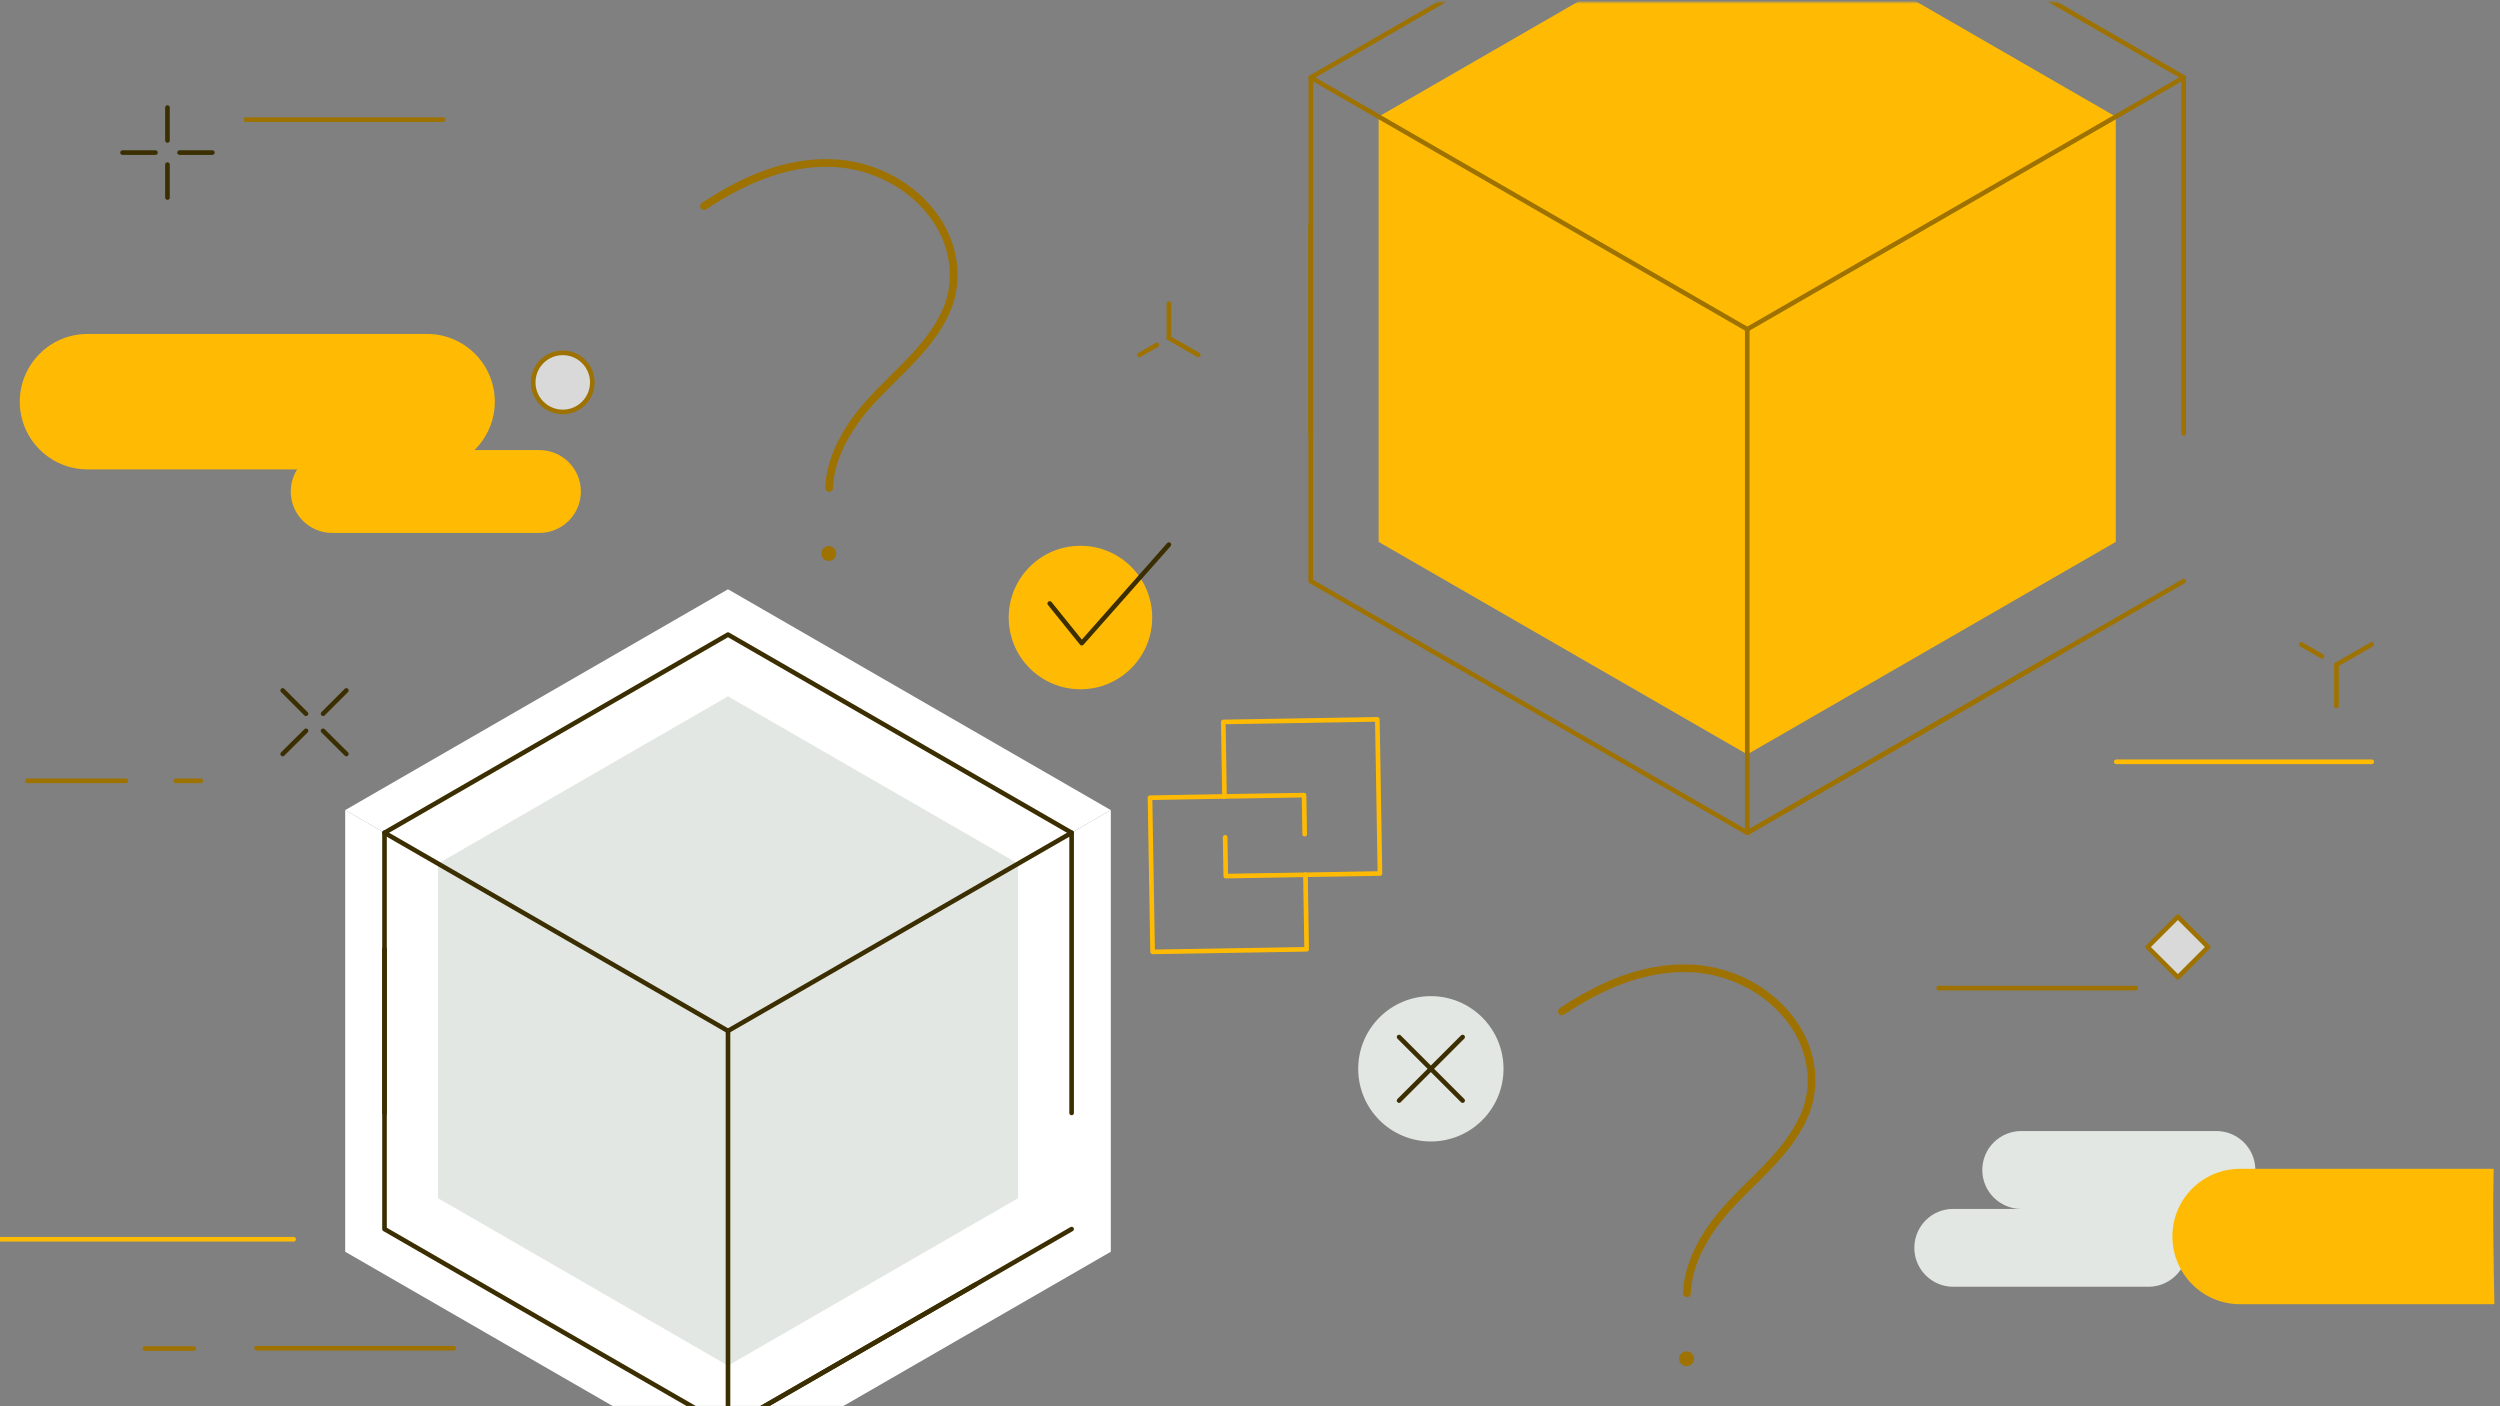 <svg width="1625" height="914" viewBox="0 0 1625 914" fill="none" xmlns="http://www.w3.org/2000/svg">
<rect x="0" y="0" width="1625" height="914" fill="#808080" stroke="none"/>
<g clip-path="url(#clip0_2546_1283)">
<path d="M1415.62 635.268L1435.31 615.58L1415.62 595.892L1395.93 615.58L1415.62 635.268Z" fill="#D9D9D9" stroke="#9E7200" stroke-width="3" stroke-miterlimit="10" stroke-linecap="round" stroke-linejoin="round"/>
<path d="M365.794 267.769C376.405 267.769 385.007 259.168 385.007 248.558C385.007 237.948 376.405 229.347 365.794 229.347C355.184 229.347 346.582 237.948 346.582 248.558C346.582 259.168 355.184 267.769 365.794 267.769Z" fill="#D9D9D9" stroke="#9E7200" stroke-width="3" stroke-miterlimit="10" stroke-linecap="round" stroke-linejoin="round"/>
<path d="M1269.62 785.786H1313.8C1299.83 785.786 1288.49 774.446 1288.49 760.482C1288.49 746.518 1299.83 735.178 1313.8 735.178H1440.66C1454.63 735.178 1465.97 746.518 1465.97 760.482H1504.9C1518.87 760.482 1530.21 771.822 1530.21 785.786C1530.21 799.75 1518.87 811.09 1504.9 811.09H1421.79C1421.79 825.054 1410.45 836.395 1396.49 836.395H1269.62C1255.65 836.395 1244.31 825.054 1244.31 811.09C1244.31 797.127 1255.57 785.786 1269.62 785.786Z" fill="#E3E7E3"/>
<path d="M1541.63 418.832L1518.7 432.034" stroke="#9E7200" stroke-width="3" stroke-miterlimit="10" stroke-linecap="round" stroke-linejoin="round"/>
<path d="M1495.76 418.832L1509.3 426.618" stroke="#9E7200" stroke-width="3" stroke-miterlimit="10" stroke-linecap="round" stroke-linejoin="round"/>
<path d="M1518.7 432.034V458.862" stroke="#9E7200" stroke-width="3" stroke-miterlimit="10" stroke-linecap="round" stroke-linejoin="round"/>
<path d="M81.843 507.523H17.773" stroke="#9E7200" stroke-width="3" stroke-miterlimit="10" stroke-linecap="round" stroke-linejoin="round"/>
<path d="M130.507 507.523H114.342" stroke="#9E7200" stroke-width="3" stroke-miterlimit="10" stroke-linecap="round" stroke-linejoin="round"/>
<path d="M94.115 876.509H125.854" stroke="#9E7200" stroke-width="3" stroke-miterlimit="10" stroke-linecap="round" stroke-linejoin="round"/>
<path d="M-38.34 805.505H190.853" stroke="#FFBB04" stroke-width="3" stroke-miterlimit="10" stroke-linecap="round" stroke-linejoin="round"/>
<path d="M166.732 876.34H294.87" stroke="#9E7200" stroke-width="3" stroke-miterlimit="10" stroke-linecap="round" stroke-linejoin="round"/>
<path d="M287.929 77.774H159.791" stroke="#9E7200" stroke-width="3" stroke-miterlimit="10" stroke-linecap="round" stroke-linejoin="round"/>
<path d="M1541.63 495.168H1375.58" stroke="#FFBB04" stroke-width="3" stroke-miterlimit="10" stroke-linecap="round" stroke-linejoin="round"/>
<path d="M1388.27 642.254H1260.14" stroke="#9E7200" stroke-width="3" stroke-miterlimit="10" stroke-linecap="round" stroke-linejoin="round"/>
<path d="M225.13 448.791L209.98 463.94" stroke="#3B2E00" stroke-width="3" stroke-miterlimit="10" stroke-linecap="round" stroke-linejoin="round"/>
<path d="M198.894 475.026L183.744 490.09" stroke="#3B2E00" stroke-width="3" stroke-miterlimit="10" stroke-linecap="round" stroke-linejoin="round"/>
<path d="M225.13 490.09L209.98 475.026" stroke="#3B2E00" stroke-width="3" stroke-miterlimit="10" stroke-linecap="round" stroke-linejoin="round"/>
<path d="M198.894 463.94L183.744 448.791" stroke="#3B2E00" stroke-width="3" stroke-miterlimit="10" stroke-linecap="round" stroke-linejoin="round"/>
<path d="M108.842 69.904V91.316" stroke="#3B2E00" stroke-width="3" stroke-miterlimit="10" stroke-linecap="round" stroke-linejoin="round"/>
<path d="M108.842 106.972V128.383" stroke="#3B2E00" stroke-width="3" stroke-miterlimit="10" stroke-linecap="round" stroke-linejoin="round"/>
<path d="M138.041 99.186H116.713" stroke="#3B2E00" stroke-width="3" stroke-miterlimit="10" stroke-linecap="round" stroke-linejoin="round"/>
<path d="M101.055 99.186H79.643" stroke="#3B2E00" stroke-width="3" stroke-miterlimit="10" stroke-linecap="round" stroke-linejoin="round"/>
<path d="M778.899 230.7L759.771 219.698" stroke="#9E7200" stroke-width="3" stroke-miterlimit="10" stroke-linecap="round" stroke-linejoin="round"/>
<path d="M740.645 230.7L751.901 224.184" stroke="#9E7200" stroke-width="3" stroke-miterlimit="10" stroke-linecap="round" stroke-linejoin="round"/>
<path d="M759.771 219.699V197.356" stroke="#9E7200" stroke-width="3" stroke-miterlimit="10" stroke-linecap="round" stroke-linejoin="round"/>
<path d="M350.644 292.564H215.904C201.093 292.564 188.99 304.582 188.99 319.477C188.99 334.287 201.008 346.389 215.904 346.389H350.644C365.455 346.389 377.558 334.371 377.558 319.477C377.558 304.666 365.54 292.564 350.644 292.564Z" fill="#FFBB04"/>
<path d="M277.605 217.075H56.876C32.585 217.075 12.865 236.794 12.865 261.083C12.865 285.371 32.585 305.09 56.876 305.09H277.605C301.895 305.09 321.615 285.371 321.615 261.083C321.615 236.794 301.895 217.075 277.605 217.075Z" fill="#FFBB04"/>
<path d="M1456.07 759.72H1620.85C1620.26 789.594 1620.77 818.537 1621.36 847.735H1456.07C1431.78 847.735 1412.06 828.016 1412.06 803.727C1411.97 779.438 1431.69 759.72 1456.07 759.72Z" fill="#FFBB04"/>
<mask id="mask0_2546_1283" style="mask-type:luminance" maskUnits="userSpaceOnUse" x="-1" y="1" width="1623" height="913">
<path d="M1621.61 1.438H-0.762V914H1621.61V1.438Z" fill="white"/>
</mask>
<g mask="url(#mask0_2546_1283)">
<path d="M1135.72 -62.372L896.119 75.828L1135.72 214.028L1375.24 75.828L1135.72 -62.372Z" fill="#FFBB04"/>
<path d="M1135.72 214.028V490.344L1375.24 352.228V75.828L1135.72 214.028Z" fill="#FFBB04"/>
<path d="M1135.72 214.028V490.344L896.119 352.228V75.828L1135.72 214.028Z" fill="#FFBB04"/>
<path d="M1419.42 50.354L1135.72 -113.319L852.023 50.354V281.732" stroke="#9E7200" stroke-width="3" stroke-miterlimit="10" stroke-linecap="round" stroke-linejoin="round"/>
<path d="M1419.42 377.702L1135.72 541.291L851.939 377.702V146.324" stroke="#9E7200" stroke-width="3" stroke-miterlimit="10" stroke-linecap="round" stroke-linejoin="round"/>
<path d="M1339.78 423.571L1135.72 541.291V214.028" stroke="#9E7200" stroke-width="3" stroke-miterlimit="10" stroke-linecap="round" stroke-linejoin="round"/>
<path d="M1135.72 214.028L1419.42 50.355V281.732" stroke="#9E7200" stroke-width="3" stroke-miterlimit="10" stroke-linecap="round" stroke-linejoin="round"/>
<path d="M1135.72 214.028L852.023 50.355" stroke="#9E7200" stroke-width="3" stroke-miterlimit="10" stroke-linecap="round" stroke-linejoin="round"/>
</g>
<mask id="mask1_2546_1283" style="mask-type:luminance" maskUnits="userSpaceOnUse" x="-1" y="1" width="1623" height="913">
<path d="M1621.61 1.438H-0.762V914H1621.61V1.438Z" fill="white"/>
</mask>
<g mask="url(#mask1_2546_1283)">
<path d="M795.912 517.679L847.624 516.833L848.047 542.222" stroke="#FFBB04" stroke-width="3" stroke-miterlimit="10" stroke-linecap="round" stroke-linejoin="round"/>
<path d="M848.555 568.541L849.316 617.034L749.193 618.727L747.5 518.525L795.911 517.679" stroke="#FFBB04" stroke-width="3" stroke-miterlimit="10" stroke-linecap="round" stroke-linejoin="round"/>
<path d="M795.912 517.679L795.15 469.271L895.274 467.578L896.967 567.78L796.758 569.472L796.335 544.253" stroke="#FFBB04" stroke-width="3" stroke-miterlimit="10" stroke-linecap="round" stroke-linejoin="round"/>
</g>
<mask id="mask2_2546_1283" style="mask-type:luminance" maskUnits="userSpaceOnUse" x="-1" y="1" width="1623" height="913">
<path d="M1621.61 1.438H-0.762V914H1621.61V1.438Z" fill="white"/>
</mask>
<g mask="url(#mask2_2546_1283)">
<path d="M473.197 383.033L224.369 526.565L473.197 670.097L722.025 526.565L473.197 383.033Z" fill="white"/>
<path d="M473.197 670.097V957.161L722.025 813.629V526.565L473.197 670.097Z" fill="white"/>
<path d="M473.197 670.097V957.161L224.369 813.629V526.565L473.197 670.097Z" fill="white"/>
<path d="M473.198 452.599L284.715 561.348L473.198 670.097L661.766 561.348L473.198 452.599Z" fill="#E3E7E3"/>
<path d="M473.197 670.097V887.679L661.765 778.846V561.348L473.197 670.097Z" fill="#E3E7E3"/>
<path d="M473.198 670.097V887.679L284.715 778.846V561.348L473.198 670.097Z" fill="#E3E7E3"/>
<path d="M696.551 541.291L473.198 412.484L249.93 541.291V723.414" stroke="#3B2E00" stroke-width="3" stroke-miterlimit="10" stroke-linecap="round" stroke-linejoin="round"/>
<path d="M696.551 798.904L473.198 927.71L249.93 798.904V616.865" stroke="#3B2E00" stroke-width="3" stroke-miterlimit="10" stroke-linecap="round" stroke-linejoin="round"/>
<path d="M633.835 835.124L473.197 927.709V670.097" stroke="#3B2E00" stroke-width="3" stroke-miterlimit="10" stroke-linecap="round" stroke-linejoin="round"/>
<path d="M473.197 670.097L696.55 541.291V723.414" stroke="#3B2E00" stroke-width="3" stroke-miterlimit="10" stroke-linecap="round" stroke-linejoin="round"/>
<path d="M473.198 670.097L249.93 541.291" stroke="#3B2E00" stroke-width="3" stroke-miterlimit="10" stroke-linecap="round" stroke-linejoin="round"/>
</g>
<mask id="mask3_2546_1283" style="mask-type:luminance" maskUnits="userSpaceOnUse" x="-1" y="1" width="1623" height="913">
<path d="M1621.61 1.438H-0.762V914H1621.61V1.438Z" fill="white"/>
</mask>
<g mask="url(#mask3_2546_1283)">
<path d="M702.304 448.029C728.059 448.029 748.938 427.152 748.938 401.399C748.938 375.645 728.059 354.768 702.304 354.768C676.549 354.768 655.67 375.645 655.67 401.399C655.67 427.152 676.549 448.029 702.304 448.029Z" fill="#FFBB04"/>
</g>
<mask id="mask4_2546_1283" style="mask-type:luminance" maskUnits="userSpaceOnUse" x="-1" y="1" width="1623" height="913">
<path d="M1621.61 1.438H-0.762V914H1621.61V1.438Z" fill="white"/>
</mask>
<g mask="url(#mask4_2546_1283)">
<path d="M930.059 741.948C956.141 741.948 977.285 720.805 977.285 694.724C977.285 668.644 956.141 647.501 930.059 647.501C903.976 647.501 882.832 668.644 882.832 694.724C882.832 720.805 903.976 741.948 930.059 741.948Z" fill="#E3E7E3"/>
</g>
<mask id="mask5_2546_1283" style="mask-type:luminance" maskUnits="userSpaceOnUse" x="-1" y="1" width="1623" height="913">
<path d="M1621.61 1.438H-0.762V914H1621.61V1.438Z" fill="white"/>
</mask>
<g mask="url(#mask5_2546_1283)">
<path d="M682.33 392.258L703.15 418.07L759.771 354.006" stroke="#3B2E00" stroke-width="3" stroke-miterlimit="10" stroke-linecap="round" stroke-linejoin="round"/>
</g>
<mask id="mask6_2546_1283" style="mask-type:luminance" maskUnits="userSpaceOnUse" x="-1" y="1" width="1623" height="913">
<path d="M1621.61 1.438H-0.762V914H1621.61V1.438Z" fill="white"/>
</mask>
<g mask="url(#mask6_2546_1283)">
<path d="M909.408 674.075L950.71 715.374" stroke="#3B2E00" stroke-width="3" stroke-miterlimit="10" stroke-linecap="round" stroke-linejoin="round"/>
</g>
<mask id="mask7_2546_1283" style="mask-type:luminance" maskUnits="userSpaceOnUse" x="-1" y="1" width="1623" height="913">
<path d="M1621.61 1.438H-0.762V914H1621.61V1.438Z" fill="white"/>
</mask>
<g mask="url(#mask7_2546_1283)">
<path d="M950.71 674.075L909.408 715.374" stroke="#3B2E00" stroke-width="3" stroke-miterlimit="10" stroke-linecap="round" stroke-linejoin="round"/>
</g>
<mask id="mask8_2546_1283" style="mask-type:luminance" maskUnits="userSpaceOnUse" x="-1" y="1" width="1623" height="913">
<path d="M1621.61 1.438H-0.762V914H1621.61V1.438Z" fill="white"/>
</mask>
<g mask="url(#mask8_2546_1283)">
<path d="M538.703 364.584C541.367 364.584 543.527 362.425 543.527 359.76C543.527 357.096 541.367 354.937 538.703 354.937C536.039 354.937 533.879 357.096 533.879 359.76C533.879 362.425 536.039 364.584 538.703 364.584Z" fill="#9E7200"/>
<path d="M457.623 133.969C482.252 117.635 509.843 105.11 539.973 105.956C567.057 106.718 593.463 120.259 608.697 142.77C620.377 160.119 623.678 182.716 615.045 202.096C602.35 230.701 574.42 247.88 556.393 272.592C547.083 285.371 539.381 301.112 538.958 317.192" stroke="#9E7200" stroke-width="5" stroke-miterlimit="10" stroke-linecap="round" stroke-linejoin="round"/>
</g>
<mask id="mask9_2546_1283" style="mask-type:luminance" maskUnits="userSpaceOnUse" x="-1" y="1" width="1623" height="913">
<path d="M1621.61 1.438H-0.762V914H1621.61V1.438Z" fill="white"/>
</mask>
<g mask="url(#mask9_2546_1283)">
<path d="M1096.28 888.018C1098.95 888.018 1101.11 885.858 1101.11 883.194C1101.11 880.53 1098.95 878.37 1096.28 878.37C1093.62 878.37 1091.46 880.53 1091.46 883.194C1091.46 885.858 1093.62 888.018 1096.28 888.018Z" fill="#9E7200"/>
<path d="M1015.2 657.402C1039.83 641.069 1067.42 628.544 1097.55 629.39C1124.63 630.152 1151.04 643.692 1166.28 666.204C1177.96 683.553 1181.26 706.149 1172.62 725.529C1159.93 754.134 1132 771.314 1113.97 796.026C1104.66 808.805 1096.96 824.546 1096.54 840.626" stroke="#9E7200" stroke-width="5" stroke-miterlimit="10" stroke-linecap="round" stroke-linejoin="round"/>
</g>
</g>
<defs>
<clipPath id="clip0_2546_1283">
<rect width="1625" height="914" fill="white"/>
</clipPath>
</defs>
</svg>
